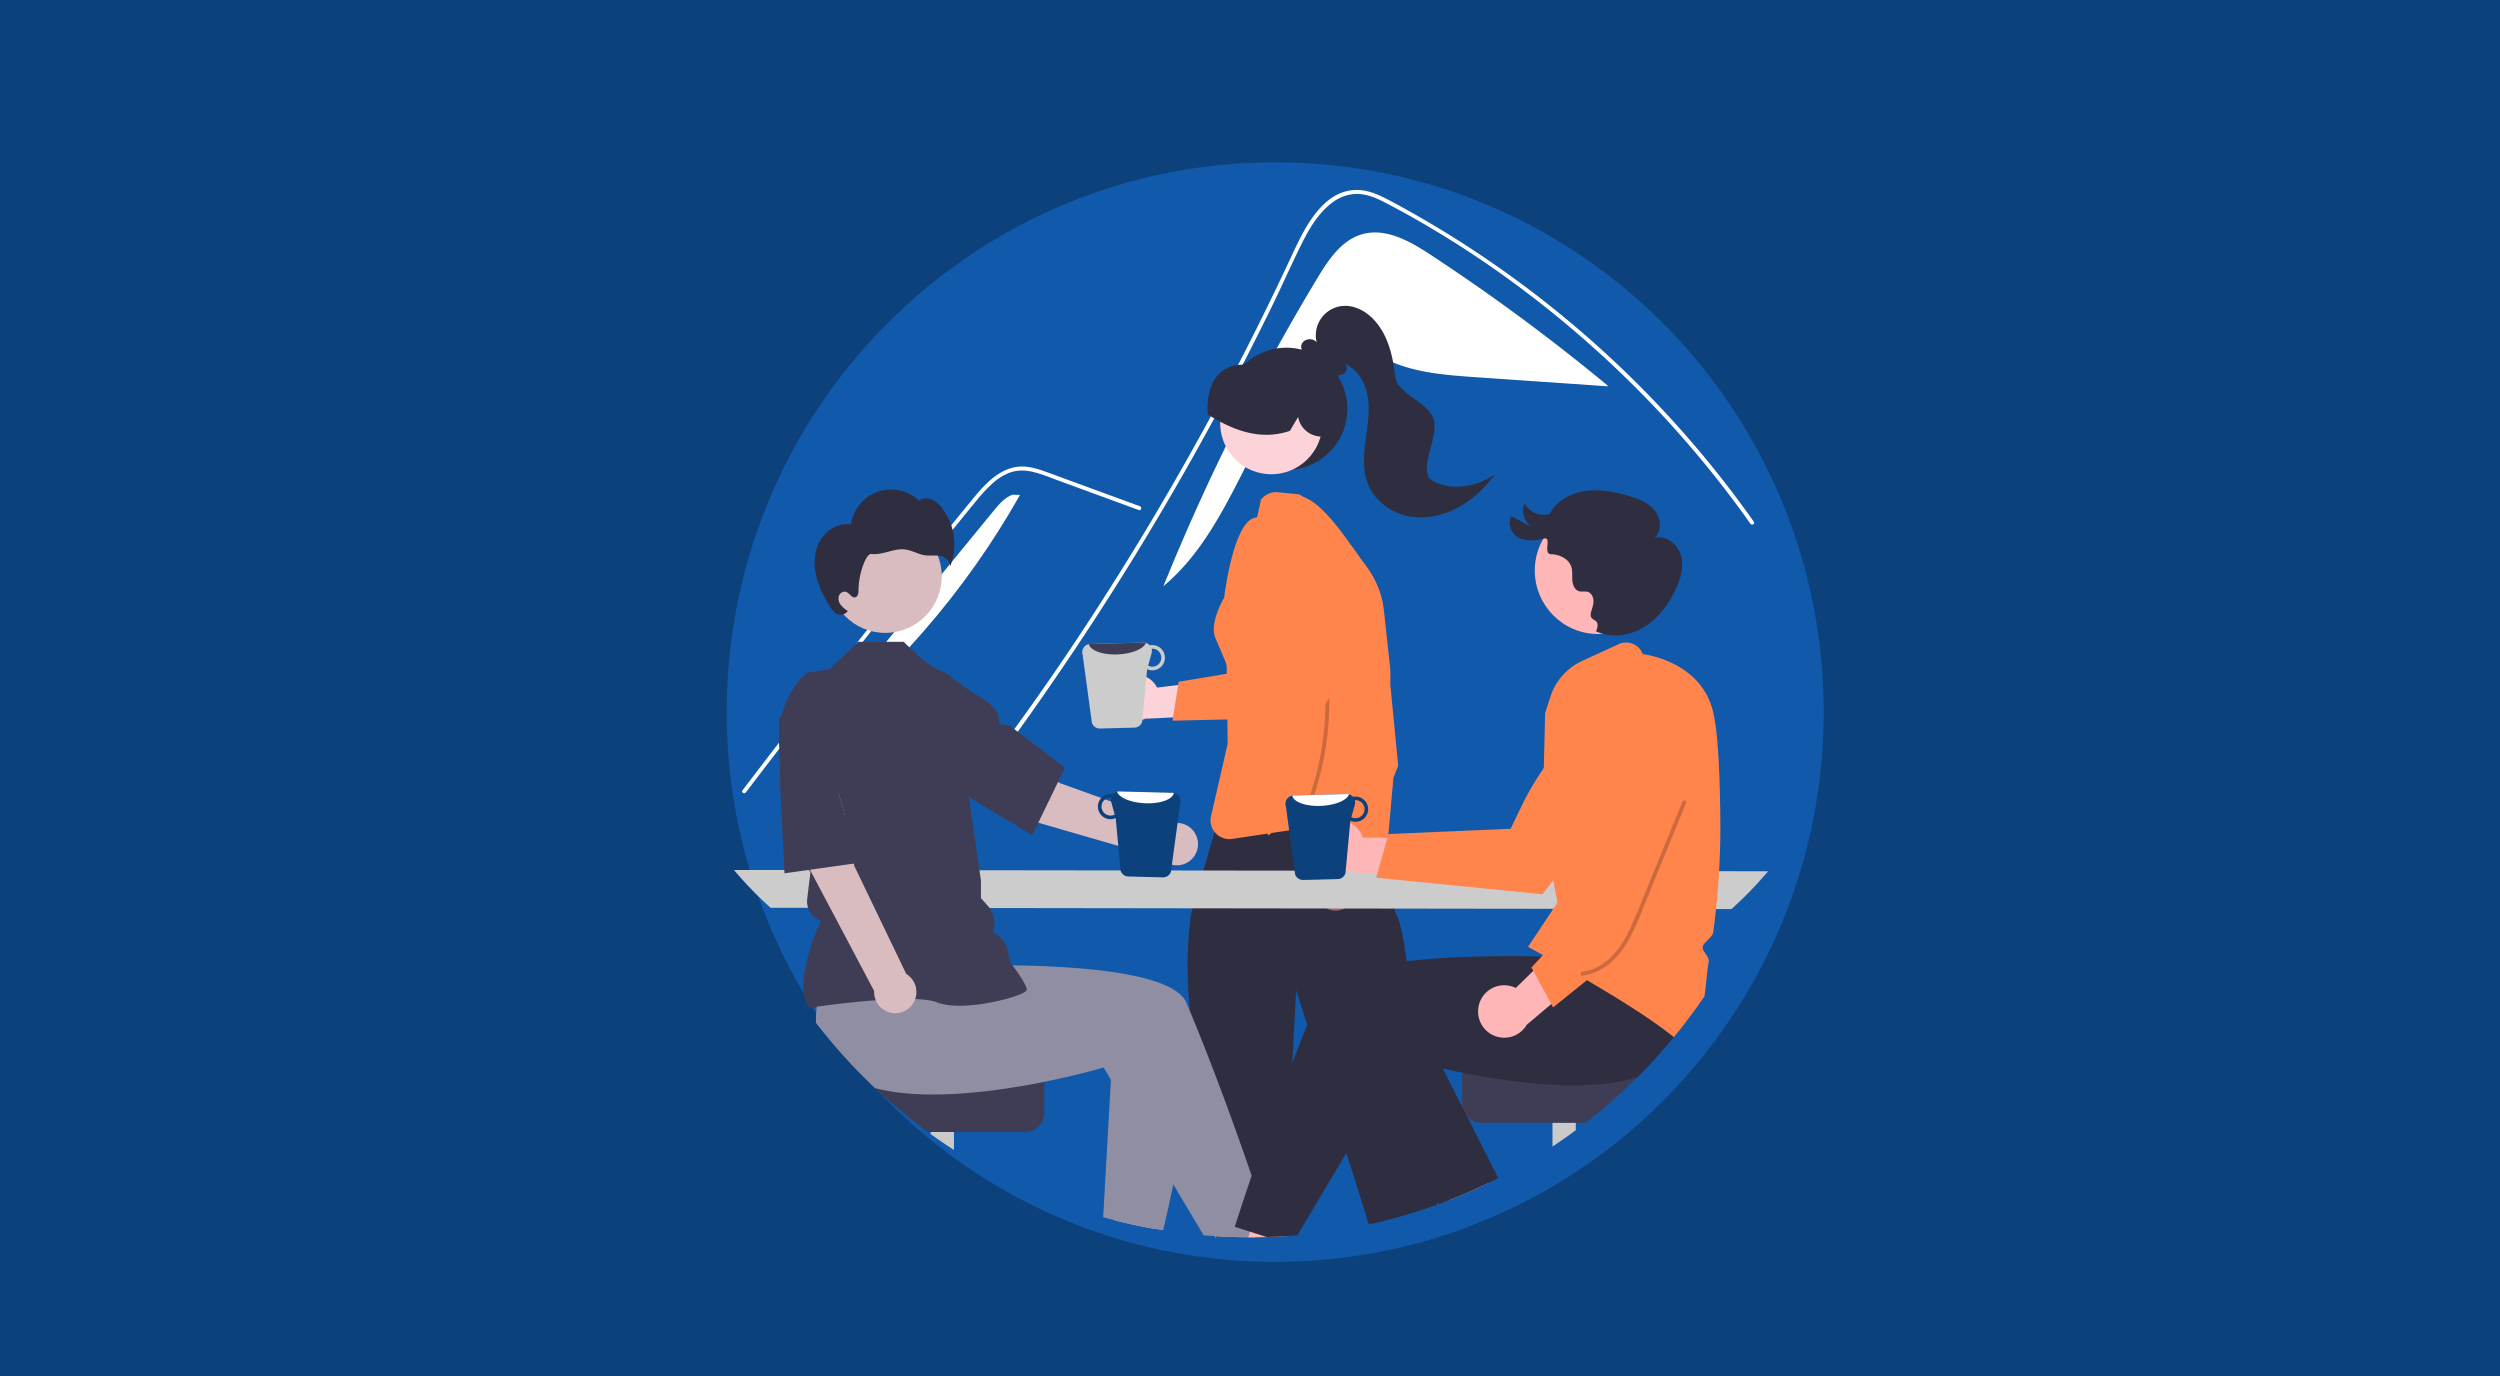 <svg width="2033" height="1119" fill="none" xmlns="http://www.w3.org/2000/svg"><path fill="#0C417C" d="M0 0h2033v1119H0z"/><g filter="url(#prefix__filter0_d_2_316)"><path d="M1463 559.075a447.187 447.187 0 01-25.53 149.447c-.07.223-.15.424-.23.647v.011a445.828 445.828 0 01-51.17 100.969 425.113 425.113 0 01-11.45 16.109 444.493 444.493 0 01-13.45 17.172 454.54 454.54 0 01-13.11 15.218 432.165 432.165 0 01-16.47 17.32 446.128 446.128 0 01-42.24 37.167 350.083 350.083 0 01-7.91 5.979 429.132 429.132 0 01-18.96 13.274 441.123 441.123 0 01-44.04 25.657 345.464 345.464 0 01-7.9 3.929 438.28 438.28 0 01-31.36 13.688c-3.04 1.2-6.09 2.358-9.17 3.473-.52.202-1.04.393-1.57.573a442.48 442.48 0 01-113.42 24.832c-2.69.24-5.38.45-8.08.61-2.86.2-5.73.37-8.59.49-2.27.12-4.53.2-6.8.27-.47.02-.95.04-1.41.04a469.494 469.494 0 01-13.14.2c-.61 0-1.23 0-1.84-.01-8.89-.03-17.712-.32-26.466-.87-.18-.01-.36-.03-.54-.03-3.136-.22-6.261-.44-9.376-.71a434.93 434.93 0 01-32.915-4.04c-2.5-.39-4.993-.817-7.479-1.274a431.238 431.238 0 01-31.962-6.913 403.543 403.543 0 01-9.322-2.496 442.985 442.985 0 01-121.342-54.647 428.54 428.54 0 01-18.963-12.956 110.976 110.976 0 01-2.267-1.635 447.38 447.38 0 01-43-35.755 437.092 437.092 0 01-18.73-18.733C614.432 783.185 570.83 673.279 571 559.075 571 312.164 770.683 112 1017 112c246.32 0 446 200.164 446 447.075z" fill="#115AAB"/></g><path d="M1071.41 225.975c8.93-14.805 19.51-30.612 36.08-35.446 19.2-5.599 38.91 5.523 55.63 16.497a1621.212 1621.212 0 01144.26 106.543l-.05.575-107.65-7.441c-25.92-1.792-52.74-3.832-75.65-16.125-8.69-4.665-17.17-10.897-27.02-11.331-12.24-.54-22.91 8.029-31.3 16.981-49.61 52.956-63.96 133.938-119.623 180.464a1772.458 1772.458 0 01125.323-250.717z" fill="#fff"/><path d="M766.462 675.137c5.486-6.944 7.728-8.571 13.139-15.579A2384.104 2384.104 0 00903.849 482.39a2363.18 2363.18 0 0075.081-126.644 2334.613 2334.613 0 0032.95-61.823 2412.964 2412.964 0 0024.3-48.599c2.26-4.655 4.46-9.33 6.65-14.017 5.15-11.021 10.21-22.095 15.64-32.966 6.19-12.391 13.73-25.38 25.1-33.705a34.18 34.18 0 0117.84-6.88c9.25-.599 17.79 3.232 25.82 7.415 58.72 30.698 113.71 69.186 163.44 112.98a851.999 851.999 0 01132.78 147.754c1.18 1.68 3.95.075 2.77-1.615a854.468 854.468 0 00-14.27-19.624 854.373 854.373 0 00-138.29-145.25 858.057 858.057 0 00-80.15-58.989 841.255 841.255 0 00-43.29-26.311c-7.41-4.205-14.85-8.356-22.42-12.251-7.42-3.82-15.29-7.254-23.77-7.383-28.84-.449-43.77 32.292-54.03 54.323-3.23 6.934-6.49 13.846-9.79 20.737a2369.3 2369.3 0 01-38.87 77.766 2380.335 2380.335 0 01-25.431 47.294 2377.063 2377.063 0 01-85.905 143.442c-40.177 62.027-80.034 116.821-125.805 174.824-1.26 1.605.992 3.895 2.263 2.269z" fill="#fff"/><path d="M926.09 414.775l-42.97-15.755-21.335-7.822c-6.949-2.548-13.881-5.448-21.064-7.272-6.35-1.613-12.803-1.877-19.065.244a43.92 43.92 0 00-14.87 9.24 120.775 120.775 0 00-12.196 13.056c-4.645 5.596-9.222 11.25-13.819 16.886A8442.841 8442.841 0 00606.55 644.353c-1.234 1.62-4.017.023-2.765-1.62A8489.207 8489.207 0 01715.856 498.82a8462.008 8462.008 0 0171.647-88.748c4.052-4.949 8.058-9.952 12.501-14.559 8.157-8.457 18.348-15.93 30.547-16.133 7.172-.119 14.113 2.163 20.777 4.579 7.184 2.605 14.35 5.259 21.525 7.889l43.271 15.865 10.817 3.966c1.92.704 1.091 3.808-.851 3.096z" fill="#fff"/><path d="M808.404 414.932c4.23-5.161 8.803-10.565 15.13-12.662l5.907.234c-44.965 79.646-105.694 149.241-178.459 204.512l157.422-192.084z" fill="#fff"/><path d="M1095.65 332.471c0 8.139-1.99 16.153-5.79 23.341a49.686 49.686 0 01-16.05 17.882 49.497 49.497 0 01-46.31 4.907 49.572 49.572 0 01-19.42-14.125 49.808 49.808 0 012.26-66.491l.24-.238c.39-.418.79-.835 1.21-1.233l.01-.002v-.004c0-.002.01-.004.01-.006v-.008c.51-.477 1.03-.955 1.57-1.412a49.5 49.5 0 0125.42-11.794c9.43-1.4 19.06-.047 27.74 3.898a49.677 49.677 0 0121.21 18.346 49.838 49.838 0 017.9 26.939z" fill="#2F2E41"/><path d="M1063.24 373.455c16.24-16.281 16.24-42.679 0-58.961-16.24-16.282-42.58-16.282-58.82 0-16.24 16.282-16.24 42.68 0 58.961 16.24 16.282 42.58 16.282 58.82 0z" fill="#FCD3D9"/><path d="M1063.55 303.881a46.821 46.821 0 00-48.98-9.515c-.24.096-.48.202-.73.319-.01 0-.01.011-.02.011-.79.329-1.6.669-2.37 1.04l-.48.234v.064c-.08.063-.18.138-.27.201-.2.182-.43.314-.69.383-8 .106-14.515 2.824-19.346 8.081-6.451 7.009-9.481 18.34-8.549 31.911l.021.414.36.234c3.412 2.134 6.643 4.014 9.757 5.66 1.844.988 3.634 1.89 5.414 2.719.212.095.424.201.635.297 18.008 8.336 34.488 9.844 50.308 4.566l.3-.095 6.73-11.299c.69 3.86 2.54 7.416 5.31 10.193 2.76 2.776 6.3 4.64 10.15 5.343l2.8.499 4.1.722.17-.775c4.07-18.372-1.81-38.941-14.62-51.207z" fill="#2F2E41"/><path d="M1165.72 391.386c-14.15-7.323 4.05-33.901.4-49.44-3.66-15.539-30-20.537-31.68-36.414-1.68-15.877-5.63-32.253-16.08-44.301-6.68-7.698-16.52-13.382-26.65-12.417a23.921 23.921 0 00-9.73 3.116 24.082 24.082 0 00-7.55 6.894 24.206 24.206 0 00-4 9.419 24.03 24.03 0 00.28 10.233c-2.89-4.098-10.35-3.209-12.2 1.451-1.64 4.144 1.99 9.162 6.26 9.529 5.59 6.919 11.99 14.261 20.74 15.657 2.82.45 5.99.12 8.05-1.863 2.06-1.983 2.22-5.947-.22-7.429 11 4.381 17.45 16.307 19.09 28.063 1.63 11.755-.63 23.649-2.12 35.423-1.49 11.774-2.13 24.16 2.48 35.094 5.44 12.919 17.97 22.178 31.64 25.147 13.67 2.97 28.23.068 40.61-6.471 12.37-6.539 22.69-16.52 31.12-27.711-14.52 10.337-34.61 14.209-50.44 6.02z" fill="#2F2E41"/><path d="M1004.92 566.512l-28.732 196.647 156.822-11.848-46.94-193.454-81.15 8.655z" fill="#FFB8B8"/><path d="M1168.97 977.701c-.14.678-.32 1.348-.53 2.007a438.785 438.785 0 01-55.41 16.046c-3.96-13.062-11.55-37.794-18.21-58.024-5.43-16.513-10.23-30.021-11.9-31.71-4.66-4.64 0-10.831 0-10.831l-19.87-61.901-9.02-28.12-3.1 59.076-4.49 85.571-.13 2.4s-6.18 18.573-3.09 21.674c3.09 3.101-3.09 15.493-3.09 15.493l-1.78 16.258c-2.27.12-4.53.2-6.8.27l-.78.24-.63-.2a469.494 469.494 0 01-13.14.2c-.61 0-1.23 0-1.84-.01-8.89-.03-17.712-.32-26.466-.87l-5.435-44.337-5.615-45.812s6.177-12.371 0-18.562c-3.718-3.728-1.854-9.144.233-12.86-1.292-5.746-3.061-14.581-5.445-27.664-.085-.435-.159-.881-.243-1.327a400.906 400.906 0 01-2.024-12.213 393.901 393.901 0 01-2.521-20.219 355.71 355.71 0 01-.89-62.941c.593-7.455 1.335-12.913 1.822-16.067.042-.297.498-1.964 1.24-4.598 1.165-4.216 3.082-10.906 5.233-18.393 1.144-3.971 2.352-8.166 3.549-12.339 2.087-7.232 4.163-14.4 5.837-20.198v-.032c1.473-5.087 2.648-9.101 3.263-11.204.297-1.03.455-1.593.455-1.593l.954-.212c1.939-.446 6.727-1.519 13.363-2.952 6.91-1.466 15.82-3.324 25.61-5.214 8.38-1.615 17.41-3.26 26.38-4.737 3.22-.52 6.44-1.03 9.62-1.508 19.63-2.931 37.65-4.598 46.19-2.697.59.126 1.17.286 1.75.478.58.192 1.13.445 1.66.754.26.159 2.83 10.184 6.1 23.246.03.127.07.265.1.393.98 3.95 2.03 8.155 3.1 12.456 1.09 4.386 2.19 8.857 3.27 13.211 3.21 12.934 6.18 24.902 7.71 30.764.58 2.273.96 3.621 1.05 3.77 3.58 5.979 6.5 20.633 8.87 39.015 2.12 16.407 3.81 35.788 5.11 54.616.65 9.313 1.2 18.499 1.66 27.122 1.58 29.012 2.22 51.663 2.22 51.663s2.36 18.881 7.05 27.791a13.84 13.84 0 002.19 3.154c3.13 3.132 3.49 5.851 3.08 7.784a6.507 6.507 0 01-1.1 2.527c-.13.184-.27.358-.42.52-.4 1.922-.33 3.913.21 5.801a12.037 12.037 0 002.89 5.031c2.99 3.027 2.75 7.359 2.2 10.014z" fill="#2F2E41"/><path d="M1117.6 503.44c-.18-1.338-.37-2.686-.57-4.046-.12-.87-.26-1.741-.38-2.601-1.35-8.687 4.25-16.121-3-22.131a15.436 15.436 0 01-4.06-5.076l-1.66-3.356-3.06-6.223-6.7-13.529-1.15-2.326a15.39 15.39 0 00-1.13-1.9 15.264 15.264 0 00-4.78-4.482l-16.63-9.94a15.334 15.334 0 01-5.95-6.467l-.41-.849c-1.84-3.77-5.12-12.786-9.01-16.705l-.01-.01a5.72 5.72 0 00-3.26-1.859l-16.56-1.646c-2.65-.269-5.32.156-7.76 1.234a15.409 15.409 0 00-6.13 4.915l-.45 2.071-2.66 12.138-.15.032c-.79.18-1.57.361-2.34.584-17.18 4.704-24.337 64.884-24.337 64.884s-12.024 19.89-7.3 32.198l8.433 19.848c.065.15.115.306.149.467a15.31 15.31 0 01.783 6.743l.011.775.021 1.71.064 4.386.201 14.548.254 18.213.223 15.514.074 4.131-13.889 60.584a15.281 15.281 0 00.49 5.933 15.246 15.246 0 002.72 5.291l.011.011c.305.392.63.768.975 1.126l.01.01c.329.34.667.648 1.017.956a15.228 15.228 0 005.779 3.171c2.134.622 4.377.768 6.571.429l1.86-.287h.01l26.91-4.046h.02l3.11-.467h.02l30.12-4.534h.02l5.16-.786c.41-.053.82-.106 1.23-.138l27.58-1.901c.63-.043 1.26-.124 1.88-.244h.01c2.43-.481 4.7-1.54 6.63-3.087a15.414 15.414 0 004.46-5.802c.42-.907.74-1.858.95-2.835.24-1.056.37-2.135.39-3.218l.31-26.038 1.04-84.148c.03-2.808.83-5.554 2.31-7.933 3.83-6.117 3.39-19.221 1.53-33.292z" fill="#FF854D"/><path d="M1071.36 728.182c-.38-2.146-.3-4.352.26-6.461.55-2.109 1.56-4.07 2.95-5.746a14.974 14.974 0 015.11-3.954 14.817 14.817 0 016.29-1.417l17.2-50.133 16.78 21.823-18.91 44.261a15.013 15.013 0 01-4.4 9.702 14.941 14.941 0 01-19.85 1.087 15.043 15.043 0 01-5.43-9.162z" fill="#9E616A"/><path d="M1137.01 622.706l-3.87 9.77-5.4 60.435a17.054 17.054 0 00-4.76 2.007 16.746 16.746 0 00-7.04 19.561l1.59 4.779-11.82-3.643-19.42-5.978-22.89-7.052 3.88-12.605a18.718 18.718 0 00-3.16-17.118 18.23 18.23 0 00-1.49-1.689l1.45-10.885.86-6.467-10.48 7.975-20.49 15.6h-.01l-2.71 2.071s-.15-.552-.42-1.604c-.52-2.028-1.5-5.915-2.75-11.33a688.932 688.932 0 01-13.65-81.865 576.386 576.386 0 01-1.64-18.998c-.45-6.637-.79-13.37-.97-20.145-1.53-55.146 6.93-112.958 42.26-142.523 1.71.012 3.4.284 5.03.808 14.3 4.407 29.99 25.943 40.84 41.351 2.56 3.643 4.85 6.935 6.79 9.579l4.69 6.403a74.917 74.917 0 0113 29.427 77.42 77.42 0 011.07 6.839l5.13 47.277v12.18l6.38 65.84z" fill="#FF854D"/><path d="M596.839 707.457a306.572 306.572 0 0029.789 30.743l781.382 1.062a307.576 307.576 0 0029.79-30.743l-840.961-1.062z" fill="#CCC"/><path d="M1020.92 1006.13c-1.3.01-2.61.02-3.92.02-.61 0-1.23 0-1.84-.01-8.89-.03-17.712-.32-26.466-.87l.212 1.73-.752-1.76-16.792-39.188 11.897-5.119 21.821-9.398 6.62 22.821 6.34 21.855 1.88 6.479 1 3.44zM943.13 960.636l-4.746 38.58a431.238 431.238 0 01-31.962-6.913v-31.657l36.708-.01z" fill="#FFB6B6"/><path d="M775.758 889.529v45.631a428.54 428.54 0 01-18.963-12.956v-32.675h18.963z" fill="#CACACA"/><path d="M849.226 881.925v22.8a15.865 15.865 0 01-4.627 11.198 15.792 15.792 0 01-11.168 4.646h-78.903a447.392 447.392 0 01-43.001-35.755 437.647 437.647 0 01-18.729-18.733h140.633a15.796 15.796 0 0111.166 4.648 15.87 15.87 0 014.629 11.196z" fill="#3F3D56"/><path d="M1034.14 1005.08l-2.59.83-.78.24-.63-.2a469.494 469.494 0 01-13.14.2c-.61 0-1.23 0-1.84-.01-8.89-.03-17.712-.32-26.466-.87l.212 1.73-.752-1.76c-3.136-.22-6.261-.44-9.376-.71l-24.652-41.388-50.734-85.157-5.879-9.865s-20.054 5.947-48.435 11.649c-21.389 4.312-47.503 8.464-73.32 9.823-6.367.34-12.713.51-18.963.457-16.155-.106-31.675-1.625-45.267-5.235a437.092 437.092 0 01-18.73-18.733 446.958 446.958 0 01-29.26-34.332 82.965 82.965 0 01.667-13.105c.095-.722.191-1.455.307-2.198l2.892-49.231 21.485-2.846 32.692-4.333 35.415-4.694 3.899 30.605s27.576-1.402 62.514-.934c56.116.764 131.205 6.371 141.375 30.435.953 2.262 1.906 4.545 2.86 6.828 19.747 47.416 37.886 97.932 50.206 133.825 2.35 6.839 4.48 13.136 6.38 18.786 6.26 18.658 9.91 30.193 9.91 30.193z" fill="#8F8EA3"/><path d="M974.074 842.58c-.519 4.503-1.066 8.988-1.642 13.455-5.085 39.515-12.087 77.256-18.306 107.107a1592.713 1592.713 0 01-8.263 37.348c-2.5-.39-4.993-.817-7.479-1.274a430.729 430.729 0 01-31.962-6.913 398.54 398.54 0 01-9.322-2.496l6.292-111.822 2.077-36.987 64.696 1.497 3.909.085z" fill="#8F8EA3"/><path d="M1078.1 669.622a21.08 21.08 0 018.78-2.634c3.08-.225 6.17.231 9.06 1.335a21.098 21.098 0 017.65 5.053 21.18 21.18 0 014.79 7.822l75.12.089-21.53 32.638-68.03-5.088a21.213 21.213 0 01-15.03-1.459 21.326 21.326 0 01-10.27-11.095 21.38 21.38 0 01-.32-15.132 21.27 21.27 0 019.78-11.529z" fill="#FFB6B6"/><path d="M1119.05 713.761l135.28 13.472.36-.458c.68-.874 68.4-87.765 79.78-108.449 7-12.427 9.54-26.88 7.22-40.96l-.08-.344-.27-.229a31.59 31.59 0 00-39.58-.87 224.623 224.623 0 00-64.72 80.159l-8.56 17.863-99.27 4.269-10.16 35.547z" fill="#FF854D"/><path d="M1066.88 958.618l-19.94 46.532c-2.86.2-5.73.37-8.59.49-2.27.12-4.53.2-6.8.27l-.78.24-.63-.2a469.494 469.494 0 01-13.14.2c-.61 0-1.23 0-1.84-.01l1.32-4.55 1.56-5.379 6.19-21.324 8.93-30.786 13.28 5.714 20.44 8.803zM1210.54 961.974a438.28 438.28 0 01-31.36 13.688l-10.42-17.575 33.6-14.793 8.18 18.68z" fill="#FFB6B6"/><path d="M1281.44 882.095v37.019a429.132 429.132 0 01-18.96 13.274v-50.293h18.96z" fill="#CACACA"/><path d="M1348.06 858.647a431.516 431.516 0 01-16.47 17.321 446.128 446.128 0 01-42.24 37.167h-84.54a15.69 15.69 0 01-6.51-1.408 15.813 15.813 0 01-5.35-3.976l-.01-.032a15.662 15.662 0 01-3.56-7.008l-.01-.022a16.16 16.16 0 01-.36-3.398v-22.799c0-4.2 1.67-8.227 4.63-11.197a15.802 15.802 0 0111.17-4.648h143.25z" fill="#3F3D56"/><path d="M1382.89 769.657l-9.16 39.356a83.631 83.631 0 01.89 17.245 444.493 444.493 0 01-13.45 17.172 453.505 453.505 0 01-13.11 15.217 431.516 431.516 0 01-16.47 17.321c-14.7 4.63-32.03 6.52-50.15 6.647-6.25.053-12.59-.116-18.96-.456-25.82-1.36-51.93-5.512-73.32-9.823a592.761 592.761 0 01-15.87-3.388 642.865 642.865 0 01-22.64-5.532c-6.32-1.657-9.92-2.73-9.92-2.73l-24.06 40.386-21.85 36.658-39.8 66.81c-2.69.24-5.38.45-8.08.61-2.86.2-5.73.37-8.59.49-2.27.12-4.53.2-6.8.27l-.78.24-.63-.2-10.22-3.26-3.44-1.1-12.38-3.946s2.76-8.729 7.6-23.288c1.78-5.342 3.84-11.48 6.15-18.255 8.34-24.488 19.89-57.376 33.08-91.857 3.91-10.237 7.96-20.623 12.12-30.956 3.41-8.484 6.89-16.937 10.4-25.274 6.12-14.453 35.65-22.247 70.43-26.336 1.77-.202 3.55-.403 5.34-.594 17.73-1.869 36.53-2.836 54.12-3.282a1048.668 1048.668 0 0132.65-.297h.01c6.51.032 12.51.127 17.78.234 1.03.021 2.03.053 3 .074h.01c.66.01 1.3.032 1.94.042 11.54.298 18.61.659 18.61.659l2.75-21.579.56-4.354.53-4.141v-.011l.06-.52.44-.011 7.62-.148 64.12-1.254 35.02-.69-5.55 23.851z" fill="#2F2E41"/><path d="M1218.44 958.045a345.464 345.464 0 01-7.9 3.929 438.28 438.28 0 01-31.36 13.688c-3.04 1.2-6.09 2.358-9.17 3.473-.34-.478-.69-.956-1.04-1.434-14.71-20.23-33.39-46.927-52.3-76.629a1170.913 1170.913 0 01-23.6-38.612l55.92-26.166 6.27-2.931 18.03 35.585 16.08 31.742 3.58 7.061 25.49 50.294z" fill="#2F2E41"/><path d="M1299.6 515.59c28.45 0 51.52-23.118 51.52-51.637 0-28.518-23.07-51.637-51.52-51.637-28.45 0-51.51 23.119-51.51 51.637 0 28.519 23.06 51.637 51.51 51.637z" fill="#FFB6B6"/><path d="M1297.9 513.348c12.04 5.793 26.87 3.831 38.37-2.984 11.49-6.815 19.96-17.93 25.87-29.937 4.33-8.794 7.48-18.864 4.97-28.343-2.51-9.48-12.51-17.422-21.89-14.614 6.42-5.184 5.68-15.873.49-22.296-5.19-6.423-13.38-9.511-21.29-11.839-11.48-3.378-23.55-5.762-35.39-4.035-11.84 1.728-23.5 8.155-29.07 18.77a18.025 18.025 0 01-20.28-8.731 16.41 16.41 0 00-.42 10.518 16.372 16.372 0 006.04 8.607l-16.04-8.722c-4.08 5.681-.37 14.344 5.84 17.562 6.2 3.218 13.71 2.36 20.48.64 6.77-1.719-1.22 12.621 5.77 12.759 6.98.138 14.54 3.803 16.54 10.514 1.05 3.515.44 7.29.75 10.946.31 3.655 2.05 7.711 5.59 8.663 2.23.602 4.67-.196 6.89.472 2.74.829 4.42 3.772 4.66 6.635.24 2.864-.66 5.687-1.54 8.42-3.5 10.802 7.72 4.747 4.23 15.549l-.57 1.446z" fill="#2F2E41"/><path d="M1398.97 665.874c-.42-42.647-2.35-71.712-5.72-86.399-9.05-39.483-50.84-46.683-57.39-47.575a14.386 14.386 0 00-3.15-4.986 14.288 14.288 0 00-4.87-3.314 14.39 14.39 0 00-5.78-1.092 14.43 14.43 0 00-5.74 1.311l-29.7 13.635a48.362 48.362 0 00-15.83 11.712 48.44 48.44 0 00-9.88 17.067l-4.4 13.486-2.22 90.509 7.31 38.071.01.021 4.93 25.646-3.39 5.097-19.36 29.097-.33.51-.01.01-.84 1.264c1.17.648 2.34 1.285 3.48 1.922 2.97 1.635 5.86 3.239 8.68 4.811.68.382 1.34.754 2.01 1.136h.01c.43.234.85.467 1.26.701 10.57 5.925 20.2 11.416 28.87 16.47 1.21.701 2.41 1.402 3.58 2.092 40.05 23.48 60.34 37.858 70.67 46.354 4.62-5.607 9.1-11.331 13.45-17.172a430.048 430.048 0 0011.45-16.109c.64-4.269 1.08-8.538 1.5-12.722.51-5.034 1.04-10.248 1.93-15.377.39-2.273-1.11-4.428-2.56-6.51-1.35-1.943-2.62-3.77-2.36-5.49.28-1.773 2.23-3.706 4.13-5.586 2.06-2.06 4.2-4.184 4.51-6.424a617 617 0 002.26-18.797 618.801 618.801 0 002.48-30.775 624.466 624.466 0 001.01-42.594z" fill="#FF854D"/><path d="M1202.88 816.414a21.37 21.37 0 014.43-8.037 21.215 21.215 0 017.41-5.402 21.07 21.07 0 018.99-1.755c3.09.081 6.12.841 8.89 2.224l53.72-52.619 7.41 38.417-52.16 44.078a21.248 21.248 0 01-11.75 9.498 21.2 21.2 0 01-15.08-.725 21.304 21.304 0 01-10.8-10.581 21.39 21.39 0 01-1.06-15.098z" fill="#FFB6B6"/><path d="M1262.95 819.226L1369 733.968l-.06-.577c-.12-1.104-12.4-110.677-18.7-133.435a62.574 62.574 0 00-23.43-34.331l-.3-.191-.35.026a31.603 31.603 0 00-19.2 8.486 31.77 31.77 0 00-9.69 18.658 225.325 225.325 0 009.71 102.659l6.36 18.765-67.95 72.68 17.56 32.518z" fill="#FF854D"/><path d="M719.859 514.664c25.385 0 45.965-20.629 45.965-46.076s-20.58-46.076-45.965-46.076c-25.386 0-45.965 20.629-45.965 46.076s20.579 46.076 45.965 46.076z" fill="#D9BCC0"/><path d="M658.104 819.53l-.251-.352c-13.389-18.791 6.749-63.946 9.786-70.491a16.403 16.403 0 01-8.742-6.764 16.464 16.464 0 01-2.479-10.787l1.309-11.157 1.365-10.943-9.778-9.801-.027-.245-5.627-49.353-8.181-32.779a72.131 72.131 0 01.761-37.64 71.991 71.991 0 0119.616-32.103l18.911-3.01 22.982-22.198h37.062l12.707 12.171c24.984 20.528 30.915 11.61 59.087 50.255l-20.171 53.271 11.274 78.571.007 14.219 5.873 6.542a20.402 20.402 0 014.817 17.61l-.772 3.87a20.309 20.309 0 017.682 5.777 20.383 20.383 0 014.176 8.669l2.062 9.647c1.765 2.334 13.412 17.902 13.412 22.157 0 .639-.471 1.257-1.48 1.942-7.938 5.388-51.809 16.372-71.226 8.583-20.682-8.29-102.899 4.146-103.728 4.273l-.427.066z" fill="#3F3D56"/><path d="M634.752 632.624l38.219-7.499c14.134 21.158 21.722 79.015 21.722 79.015l42.255 87.843a17.212 17.212 0 016.181 6.501 17.273 17.273 0 01-.509 17.334 17.193 17.193 0 01-6.551 6.126 17.157 17.157 0 01-17.286-.694 17.224 17.224 0 01-6.041-6.632 17.268 17.268 0 01-1.893-8.778l-55.111-104.078-20.986-69.138z" fill="#D9BCC0"/><path d="M634.538 641.714l-1.086-56.942 17.985-24.119a31.632 31.632 0 0113.843-10.489 31.548 31.548 0 0117.281-1.586 31.534 31.534 0 0119.499 12.504 31.675 31.675 0 015.733 22.48c-3.053 24.111-9.983 54.285-25.664 61.111l-.158.07 16.251 56.971-60.267 8.439-3.417-68.439z" fill="#3F3D56"/><path d="M861.525 636.682s-45.866-35.937-70.741-41.099l-22.017 32.201 59.544 36.579 115.929 33.6a17.198 17.198 0 007.509 4.874 17.16 17.16 0 0016.877-3.691 17.243 17.243 0 004.802-7.566 17.285 17.285 0 00.36-8.959 17.257 17.257 0 00-4.178-7.929 17.193 17.193 0 00-7.586-4.751 17.15 17.15 0 00-8.941-.289l-91.558-32.97z" fill="#D9BCC0"/><path d="M780.832 643.904l-47.799-30.786-9.981-28.402a31.76 31.76 0 01-.989-17.366 31.71 31.71 0 018.303-15.275 31.512 31.512 0 0121.216-9.28 31.497 31.497 0 0121.822 7.737c18.285 15.961 41.849 21.311 38.78 38.169l8.803 1.289 45.017 34.27-26.547 54.888-58.625-35.244z" fill="#3F3D56"/><path d="M667.722 438.313c5.161-8.004 14.847-13.338 24.236-11.839a33.22 33.22 0 017.231-16.339 33.104 33.104 0 0114.639-10.206 33.02 33.02 0 0117.796-1.112 33.071 33.071 0 0115.79 8.305c2.764-2.205 6.783-2.321 10.064-1.009a21.232 21.232 0 018.177 6.579 47.841 47.841 0 016.664 48.569c1.148-4.182-3.033-8.116-7.257-9.054-4.224-.939-8.655-.051-12.938-.662-5.49-.783-10.425-3.976-15.924-4.694-4.621-.604-9.269.584-13.775 1.774-4.507 1.191-9.142 2.405-13.77 1.854-4.628-.551-10.589 17.03-10.509 29.413.015 2.347-.467 5.359-2.755 5.857-2.817.614-4.45-3.284-7.132-4.346-2.389-.947-5.253.807-6.085 3.243a8.122 8.122 0 001.544 7.261 23.955 23.955 0 005.795 5.039l-1.104.921c-1.837 2.433-5.648 2.538-8.296 1.033-2.648-1.505-4.388-4.183-5.956-6.799-4.899-8.167-9.197-16.87-10.925-26.242-1.729-9.371-.671-19.542 4.49-27.546z" fill="#2F2E41"/><path opacity=".2" d="M1071.38 515.745a233.997 233.997 0 016.4 59.483 237.579 237.579 0 01-8.69 59.203 230.986 230.986 0 01-11.45 31.877c-.82 1.857 1.91 3.479 2.75 1.608a238.126 238.126 0 0017.43-58.339c3.3-20.12 4.04-40.579 2.2-60.886a236.984 236.984 0 00-5.57-33.793c-.48-1.992-3.55-1.149-3.07.847zM1368.11 651.997l-26.57 65.009c-4.27 10.463-8.42 20.989-12.87 31.379-4.01 9.355-8.58 18.75-15.32 26.462-6.81 7.784-15.96 14.103-26.42 15.338-2.01.237-2.03 3.426 0 3.186 9.55-1.128 18.12-5.889 25.03-12.474 7.48-7.121 12.75-16.19 17.05-25.499 4.8-10.374 8.88-21.101 13.2-31.679l13.58-33.238 15.38-37.637c.78-1.896-2.29-2.721-3.06-.847z" fill="#000"/><path d="M1053.19 711.004a6.813 6.813 0 002.53 3.367 6.754 6.754 0 004.02 1.232l28.06-.724a6.688 6.688 0 003.99-1.416 6.73 6.73 0 002.35-3.529l3.97-42.57c1.41.64 2.94.956 4.49.924a10.193 10.193 0 007.16-3.186 10.33 10.33 0 002.14-3.383c.48-1.257.71-2.598.68-3.944a10.512 10.512 0 00-.88-3.906 10.405 10.405 0 00-2.3-3.272 10.259 10.259 0 00-7.31-2.822 8.643 8.643 0 00-1.84.192 6.96 6.96 0 00-5.17-2.233l-43.17 1.117c-.35.014-.71.058-1.06.133a6.756 6.756 0 00-4.57 3.211 6.738 6.738 0 00-.59 5.565l7.5 55.244zm45.74-46.531l2.82-10.144c.32-1.172.33-2.408.02-3.584.14 0 .26-.065.4-.066 1.94-.04 3.81.692 5.21 2.035a7.37 7.37 0 012.26 5.131 7.357 7.357 0 01-2.02 5.23 7.287 7.287 0 01-5.11 2.277 6.844 6.844 0 01-3.58-.879z" fill="#0C417C"/><path d="M1050.85 646.984c.92 5.272 11.26 8.977 23.69 8.333 11.44-.528 20.79-4.552 22.5-9.322a6.39 6.39 0 00-1.96-.261l-43.17 1.117c-.35.014-.71.058-1.06.133z" fill="#fff"/><path d="M959.711 653.637a6.769 6.769 0 00-2.529-7.668 6.737 6.737 0 00-2.634-1.109 6.14 6.14 0 00-1.065-.132l-43.17-1.118a6.918 6.918 0 00-5.163 2.233 8.69 8.69 0 00-1.84-.191 10.215 10.215 0 00-7.31 2.822 10.268 10.268 0 00-3.178 7.177 10.265 10.265 0 002.815 7.327 10.225 10.225 0 007.16 3.187c1.546.031 3.08-.285 4.489-.925l3.972 42.57a6.725 6.725 0 002.347 3.529 6.697 6.697 0 003.989 1.416l28.065.724a6.786 6.786 0 004.021-1.231 6.818 6.818 0 002.529-3.368l7.502-55.243zm-56.825 9.592a7.313 7.313 0 01-5.112-2.278 7.344 7.344 0 01-2.015-5.23 7.346 7.346 0 012.257-5.131 7.31 7.31 0 015.213-2.034c.137 0 .258.065.395.065a6.925 6.925 0 00.022 3.584l2.826 10.144a6.878 6.878 0 01-3.586.88z" fill="#0C417C"/><path d="M954.548 644.86c-.919 5.272-11.26 8.978-23.694 8.333-11.433-.528-20.782-4.552-22.495-9.322a6.364 6.364 0 011.954-.261l43.17 1.117c.358.014.715.058 1.065.133z" fill="#fff"/><path d="M913.635 552.386a18.302 18.302 0 017.274-3.191 18.286 18.286 0 0115.048 3.736 18.343 18.343 0 014.948 6.224l64.635-7.838-15.097 30.35-59.065 2.791a18.38 18.38 0 01-13.084.328 18.43 18.43 0 01-9.998-8.464 18.507 18.507 0 01-1.868-12.985 18.477 18.477 0 017.207-10.951z" fill="#FCD3D9"/><path d="M1124.43 490.57c-1.9 3.748-4.22 8.113-6.83 12.87-9.15 16.768-21.73 38.411-31.41 54.881-8.28 14.05-14.45 24.35-14.62 24.637l-.27.425-56.87 1.285-12.21.276-4.151.096-44.568 1.008.424-2.654 4.163-26.315.424-2.687 39.038-6.499 14.27-2.368 31.65-5.267 5.5-16.269a195.003 195.003 0 0147.27-75.791c.63-.605 1.26-1.178 1.93-1.72.58-.467 1.18-.913 1.78-1.317 2.56 3.643 4.85 6.935 6.79 9.579l4.69 6.403a74.917 74.917 0 0113 29.427z" fill="#FF854D"/><path d="M887.925 587.819a6.795 6.795 0 006.551 4.6l28.065-.724a6.701 6.701 0 003.988-1.417 6.719 6.719 0 002.348-3.529l3.971-42.57c1.409.64 2.943.956 4.49.925a10.228 10.228 0 007.159-3.186 10.274 10.274 0 00-.363-14.505 10.222 10.222 0 00-7.31-2.822 8.61 8.61 0 00-1.839.192 6.938 6.938 0 00-5.164-2.234l-43.17 1.118a6.153 6.153 0 00-1.065.132 6.745 6.745 0 00-4.572 3.212 6.785 6.785 0 00-.591 5.565l7.502 55.243zm45.738-46.53l2.826-10.145a6.932 6.932 0 00.021-3.583c.137-.001.258-.066.395-.066a7.308 7.308 0 015.213 2.035 7.35 7.35 0 01.242 10.361 7.314 7.314 0 01-5.112 2.277 6.881 6.881 0 01-3.585-.879z" fill="#CCC"/><path d="M885.586 523.799c.92 5.272 11.26 8.978 23.694 8.334 11.434-.528 20.782-4.553 22.495-9.323a6.395 6.395 0 00-1.954-.261l-43.17 1.118a6.153 6.153 0 00-1.065.132z" fill="#3F3D56"/><defs><filter id="prefix__filter0_d_2_316" x="569" y="110" width="936.001" height="938.15" filterUnits="userSpaceOnUse" color-interpolation-filters="sRGB"><feFlood flood-opacity="0" result="BackgroundImageFix"/><feColorMatrix in="SourceAlpha" values="0 0 0 0 0 0 0 0 0 0 0 0 0 0 0 0 0 0 127 0" result="hardAlpha"/><feOffset dx="20" dy="20"/><feGaussianBlur stdDeviation="11"/><feComposite in2="hardAlpha" operator="out"/><feColorMatrix values="0 0 0 0 0 0 0 0 0 0 0 0 0 0 0 0 0 0 0.25 0"/><feBlend in2="BackgroundImageFix" result="effect1_dropShadow_2_316"/><feBlend in="SourceGraphic" in2="effect1_dropShadow_2_316" result="shape"/></filter></defs></svg>
